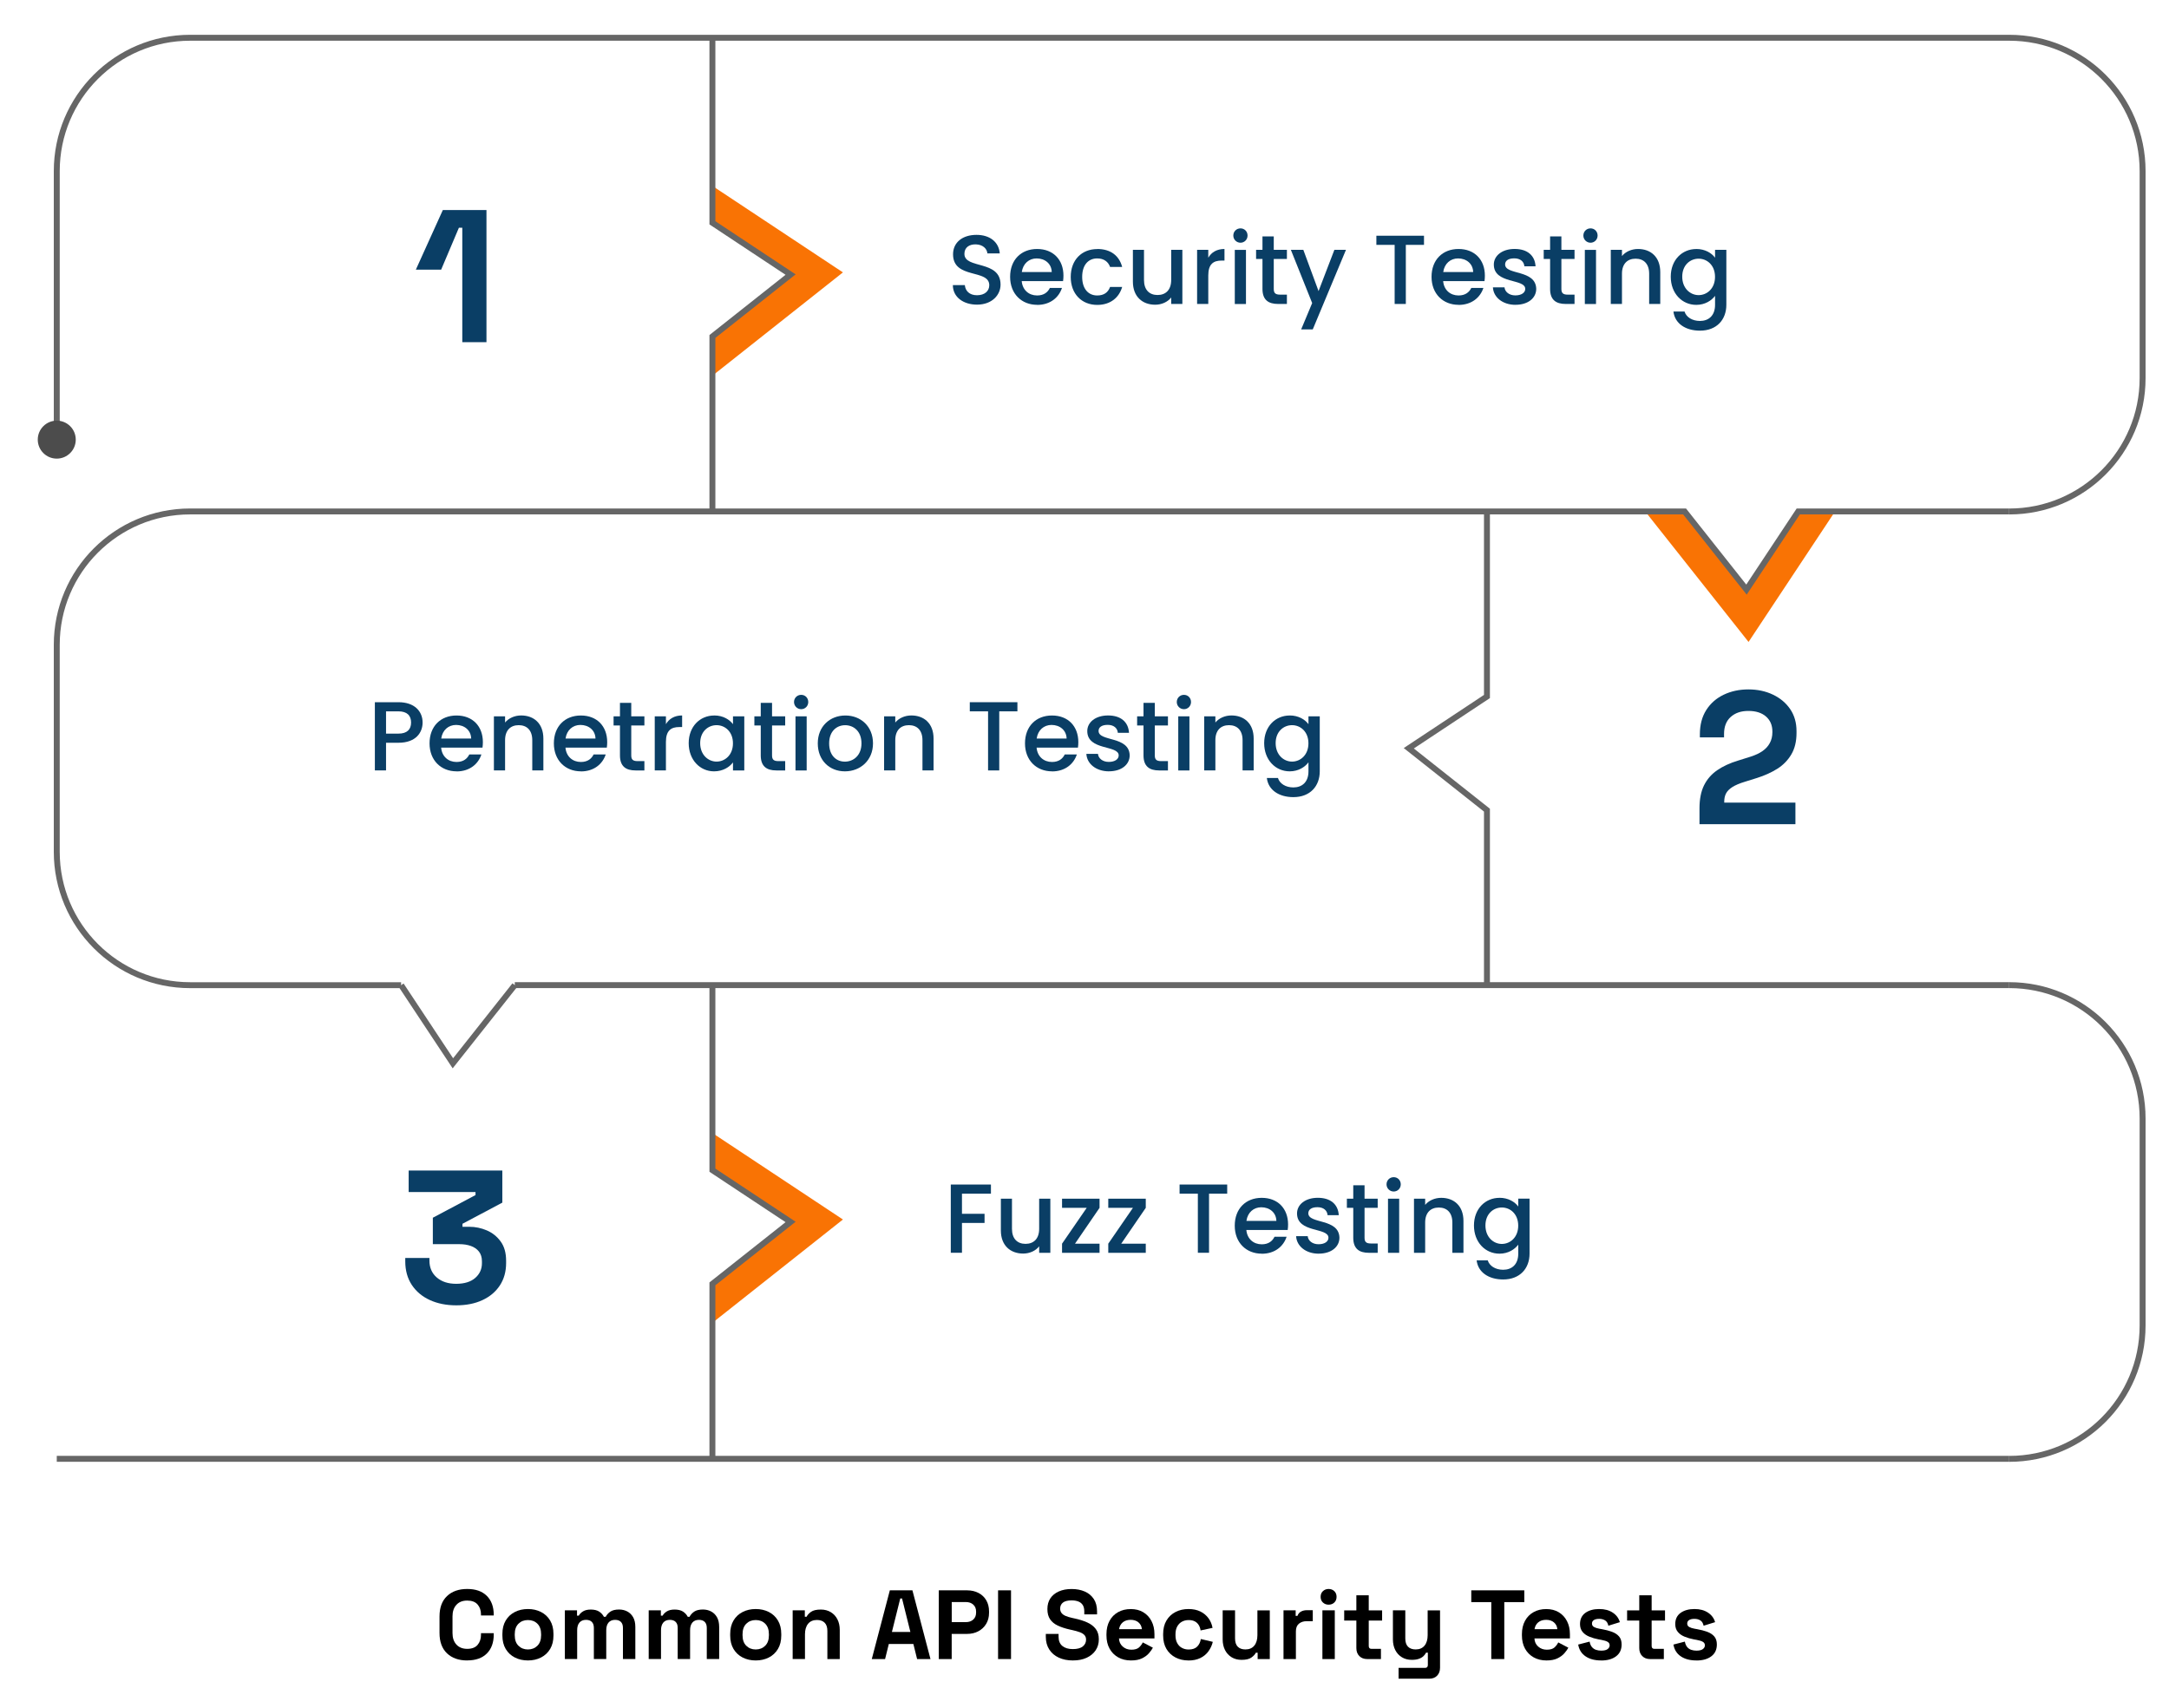 <?xml version="1.0" encoding="UTF-8"?>
<svg xmlns="http://www.w3.org/2000/svg" id="Layer_1" viewBox="0 0 574.33 452.33">
  <defs>
    <style>.cls-1{fill:#0a3e65;}.cls-2{fill:#4c4c4c;}.cls-3{fill:#f97304;}.cls-4{fill:none;stroke:#666;stroke-miterlimit:10;stroke-width:1.57px;}</style>
  </defs>
  <polyline class="cls-3" points="462.41 156.15 446.02 135.45 435.63 135.45 463 170.01 485.9 135.45 476.12 135.45 462.41 156.15"></polyline>
  <polyline class="cls-3" points="209.34 72.72 188.64 89.11 188.64 99.5 223.2 72.14 188.64 49.24 188.64 59.01 209.34 72.72"></polyline>
  <polyline class="cls-4" points="188.64 10 188.64 59.01 209.34 72.72 188.64 89.11 188.64 135.45"></polyline>
  <polyline class="cls-4" points="393.73 135.45 393.73 184.46 373.03 198.17 393.73 214.56 393.73 260.9"></polyline>
  <polyline class="cls-3" points="209.34 323.55 188.64 339.94 188.64 350.33 223.2 322.97 188.64 300.07 188.64 309.84 209.34 323.55"></polyline>
  <polyline class="cls-4" points="188.64 260.9 188.64 309.91 209.34 323.62 188.64 340.01 188.64 386.35"></polyline>
  <path class="cls-4" d="m15.03,116.43V45.32c0-19.5,15.81-35.32,35.32-35.32h481.67c19.5,0,35.32,15.81,35.32,35.32v54.82c0,19.5-15.81,35.32-35.32,35.32"></path>
  <line class="cls-4" x1="136.31" y1="260.9" x2="532.02" y2="260.9"></line>
  <path class="cls-4" d="m532.02,135.45h-55.86l-13.71,20.7-16.39-20.7H50.35c-19.5,0-35.32,15.81-35.32,35.32v54.82c0,19.5,15.81,35.32,35.32,35.32h55.86"></path>
  <polyline class="cls-4" points="106.21 260.9 119.92 281.6 136.31 260.9"></polyline>
  <path class="cls-4" d="m532.02,260.9c19.5,0,35.32,15.81,35.32,35.32v54.82c0,19.5-15.81,35.32-35.32,35.32"></path>
  <line class="cls-4" x1="532.02" y1="386.35" x2="15.03" y2="386.35"></line>
  <circle class="cls-2" cx="15.03" cy="116.43" r="5.03"></circle>
  <path class="cls-1" d="m450.01,218.27v-4.2c0-2.43.4-4.46,1.2-6.08.8-1.62,1.96-2.95,3.48-4,1.52-1.05,3.38-1.91,5.57-2.57l3.35-1.05c1.23-.4,2.27-.89,3.1-1.47.83-.58,1.48-1.29,1.92-2.12.45-.83.68-1.78.68-2.85v-.2c0-1.67-.57-2.99-1.7-3.98-1.13-.98-2.68-1.47-4.65-1.47s-3.49.53-4.67,1.58c-1.18,1.05-1.78,2.56-1.78,4.52v.9h-6.4v-.8c0-2.53.57-4.68,1.7-6.45,1.13-1.77,2.67-3.12,4.62-4.05,1.95-.93,4.12-1.4,6.52-1.4s4.57.46,6.5,1.38c1.93.92,3.46,2.2,4.58,3.85,1.12,1.65,1.67,3.59,1.67,5.82v.5c0,2.23-.46,4.12-1.38,5.68-.92,1.55-2.16,2.82-3.72,3.8-1.57.98-3.35,1.79-5.35,2.42l-3.2,1c-1.43.43-2.55.91-3.35,1.42-.8.52-1.36,1.08-1.67,1.7-.32.62-.47,1.36-.47,2.22v.2h18.85v5.7h-25.4Z"></path>
  <path class="cls-1" d="m120.81,345.7c-2.63,0-4.97-.47-7-1.4-2.03-.93-3.62-2.27-4.78-4.02-1.15-1.75-1.72-3.83-1.72-6.23v-.9h6.4v.7c0,1.87.65,3.36,1.95,4.48,1.3,1.12,3.02,1.67,5.15,1.67s3.84-.52,5.02-1.55,1.78-2.33,1.78-3.9v-.5c0-1.07-.27-1.93-.8-2.6-.53-.67-1.25-1.16-2.15-1.48-.9-.32-1.92-.47-3.05-.47h-7v-7l11.3-6v-.8h-17.7v-5.7h24.8v8.5l-10.55,5.6v.8h1.85c1.57,0,3.09.32,4.58.95,1.48.63,2.71,1.61,3.67,2.93.97,1.32,1.45,3.02,1.45,5.12v.6c0,2.27-.55,4.24-1.65,5.92-1.1,1.68-2.64,2.98-4.62,3.9-1.98.92-4.29,1.38-6.92,1.38Z"></path>
  <path class="cls-1" d="m122.41,90.62v-30.3h-.9l-4.7,11.1h-6.7l7.15-15.8h11.55v35h-6.4Z"></path>
  <path class="cls-1" d="m258.71,80.68c-3.61,0-6.4-1.98-6.4-5.17h3.17c.13,1.48,1.17,2.68,3.22,2.68s3.25-1.12,3.25-2.65c0-4.37-9.59-1.53-9.59-8.19,0-3.17,2.52-5.15,6.21-5.15,3.46,0,5.9,1.82,6.16,4.91h-3.28c-.1-1.22-1.17-2.34-3.04-2.39-1.72-.05-3.04.78-3.04,2.52,0,4.08,9.57,1.53,9.57,8.14,0,2.7-2.21,5.3-6.24,5.3Z"></path>
  <path class="cls-1" d="m274.62,80.73c-4.11,0-7.15-2.91-7.15-7.41s2.91-7.38,7.15-7.38,6.97,2.83,6.97,7.05c0,.49-.03.96-.1,1.46h-10.95c.21,2.37,1.9,3.8,4.08,3.8,1.82,0,2.83-.88,3.38-2h3.2c-.81,2.5-3.07,4.5-6.58,4.5Zm-4.06-8.68h7.93c-.05-2.21-1.79-3.61-4-3.61-2,0-3.61,1.35-3.93,3.61Z"></path>
  <path class="cls-1" d="m290.54,65.94c3.51,0,5.8,1.74,6.6,4.76h-3.2c-.49-1.38-1.64-2.26-3.41-2.26-2.39,0-3.98,1.77-3.98,4.89s1.59,4.92,3.98,4.92c1.77,0,2.86-.78,3.41-2.26h3.2c-.81,2.81-3.09,4.76-6.6,4.76-4.11,0-7.02-2.91-7.02-7.41s2.91-7.38,7.02-7.38Z"></path>
  <path class="cls-1" d="m313.08,80.5h-2.96v-1.72c-.94,1.22-2.55,1.92-4.24,1.92-3.35,0-5.9-2.11-5.9-6.11v-8.42h2.94v7.98c0,2.63,1.43,3.98,3.59,3.98s3.61-1.35,3.61-3.98v-7.98h2.96v14.33Z"></path>
  <path class="cls-1" d="m319.94,80.5h-2.96v-14.33h2.96v2.08c.83-1.43,2.26-2.31,4.29-2.31v3.07h-.75c-2.18,0-3.54.91-3.54,3.95v7.54Z"></path>
  <path class="cls-1" d="m326.57,62.38c0-1.07.83-1.9,1.9-1.9s1.87.83,1.87,1.9-.83,1.9-1.87,1.9-1.9-.83-1.9-1.9Zm.39,3.8h2.96v14.33h-2.96v-14.33Z"></path>
  <path class="cls-1" d="m334.29,68.59h-1.69v-2.42h1.69v-3.56h2.99v3.56h3.48v2.42h-3.48v7.93c0,1.07.42,1.51,1.66,1.51h1.82v2.47h-2.34c-2.55,0-4.13-1.07-4.13-3.98v-7.93Z"></path>
  <path class="cls-1" d="m353.33,66.17h3.07l-8.79,21.06h-3.07l2.91-6.97-5.64-14.09h3.3l4.03,10.92,4.19-10.92Z"></path>
  <path class="cls-1" d="m364.45,62.43h12.61v2.42h-4.81v15.65h-2.96v-15.65h-4.84v-2.42Z"></path>
  <path class="cls-1" d="m386.21,80.73c-4.11,0-7.15-2.91-7.15-7.41s2.91-7.38,7.15-7.38,6.97,2.83,6.97,7.05c0,.49-.03.96-.1,1.46h-10.95c.21,2.37,1.9,3.8,4.08,3.8,1.82,0,2.83-.88,3.38-2h3.2c-.81,2.5-3.07,4.5-6.58,4.5Zm-4.06-8.68h7.93c-.05-2.21-1.79-3.61-4-3.61-2,0-3.61,1.35-3.93,3.61Z"></path>
  <path class="cls-1" d="m401.29,80.73c-3.43,0-5.85-2.03-5.98-4.63h3.07c.1,1.17,1.22,2.13,2.86,2.13s2.63-.73,2.63-1.72c0-2.81-8.32-1.2-8.32-6.45,0-2.29,2.13-4.13,5.51-4.13s5.38,1.74,5.54,4.6h-2.96c-.1-1.25-1.07-2.11-2.68-2.11s-2.42.65-2.42,1.61c0,2.89,8.09,1.27,8.24,6.45,0,2.42-2.11,4.24-5.49,4.24Z"></path>
  <path class="cls-1" d="m410.45,68.59h-1.69v-2.42h1.69v-3.56h2.99v3.56h3.48v2.42h-3.48v7.93c0,1.07.42,1.51,1.66,1.51h1.82v2.47h-2.34c-2.55,0-4.13-1.07-4.13-3.98v-7.93Z"></path>
  <path class="cls-1" d="m419.26,62.38c0-1.07.83-1.9,1.9-1.9s1.87.83,1.87,1.9-.83,1.9-1.87,1.9-1.9-.83-1.9-1.9Zm.39,3.8h2.96v14.33h-2.96v-14.33Z"></path>
  <path class="cls-1" d="m436.68,72.49c0-2.63-1.43-3.98-3.59-3.98s-3.61,1.35-3.61,3.98v8.01h-2.96v-14.33h2.96v1.64c.96-1.17,2.55-1.87,4.26-1.87,3.35,0,5.88,2.11,5.88,6.11v8.45h-2.94v-8.01Z"></path>
  <path class="cls-1" d="m449.16,65.94c2.34,0,4.08,1.09,4.97,2.31v-2.08h2.99v14.56c0,3.9-2.52,6.84-6.99,6.84-3.82,0-6.66-1.9-7.02-5.07h2.94c.44,1.48,2.03,2.5,4.08,2.5,2.29,0,4-1.4,4-4.26v-2.39c-.91,1.22-2.63,2.39-4.97,2.39-3.77,0-6.76-3.04-6.76-7.46s2.99-7.33,6.76-7.33Zm.62,2.57c-2.21,0-4.34,1.66-4.34,4.76s2.13,4.89,4.34,4.89,4.34-1.74,4.34-4.84-2.11-4.81-4.34-4.81Z"></path>
  <path class="cls-1" d="m251.76,313.71h10.63v2.42h-7.67v5.33h5.98v2.42h-5.98v7.9h-2.96v-18.07Z"></path>
  <path class="cls-1" d="m278.12,331.79h-2.96v-1.72c-.94,1.22-2.55,1.92-4.24,1.92-3.35,0-5.9-2.11-5.9-6.11v-8.42h2.94v7.98c0,2.63,1.43,3.98,3.59,3.98s3.61-1.35,3.61-3.98v-7.98h2.96v14.33Z"></path>
  <path class="cls-1" d="m291.15,319.88l-6.5,9.49h6.5v2.42h-9.93v-2.42l6.53-9.49h-6.53v-2.42h9.93v2.42Z"></path>
  <path class="cls-1" d="m303.39,319.88l-6.5,9.49h6.5v2.42h-9.93v-2.42l6.53-9.49h-6.53v-2.42h9.93v2.42Z"></path>
  <path class="cls-1" d="m312.34,313.71h12.61v2.42h-4.81v15.65h-2.96v-15.65h-4.84v-2.42Z"></path>
  <path class="cls-1" d="m334.1,332.02c-4.11,0-7.15-2.91-7.15-7.41s2.91-7.38,7.15-7.38,6.97,2.83,6.97,7.05c0,.49-.03.96-.1,1.46h-10.95c.21,2.37,1.9,3.8,4.08,3.8,1.82,0,2.83-.88,3.38-2h3.2c-.81,2.5-3.07,4.5-6.58,4.5Zm-4.06-8.68h7.93c-.05-2.21-1.79-3.61-4-3.61-2,0-3.61,1.35-3.93,3.61Z"></path>
  <path class="cls-1" d="m349.18,332.02c-3.43,0-5.85-2.03-5.98-4.63h3.07c.1,1.17,1.22,2.13,2.86,2.13s2.63-.73,2.63-1.72c0-2.81-8.32-1.2-8.32-6.45,0-2.29,2.13-4.13,5.51-4.13s5.38,1.74,5.54,4.6h-2.96c-.1-1.25-1.07-2.11-2.68-2.11s-2.42.65-2.42,1.61c0,2.89,8.09,1.27,8.24,6.45,0,2.42-2.11,4.24-5.49,4.24Z"></path>
  <path class="cls-1" d="m358.33,319.88h-1.69v-2.42h1.69v-3.56h2.99v3.56h3.48v2.42h-3.48v7.93c0,1.07.42,1.51,1.66,1.51h1.82v2.47h-2.34c-2.55,0-4.13-1.07-4.13-3.98v-7.93Z"></path>
  <path class="cls-1" d="m367.14,313.66c0-1.07.83-1.9,1.9-1.9s1.87.83,1.87,1.9-.83,1.9-1.87,1.9-1.9-.83-1.9-1.9Zm.39,3.8h2.96v14.33h-2.96v-14.33Z"></path>
  <path class="cls-1" d="m384.57,323.78c0-2.63-1.43-3.98-3.59-3.98s-3.61,1.35-3.61,3.98v8.01h-2.96v-14.33h2.96v1.64c.96-1.17,2.55-1.87,4.26-1.87,3.35,0,5.88,2.11,5.88,6.11v8.45h-2.94v-8.01Z"></path>
  <path class="cls-1" d="m397.05,317.22c2.34,0,4.08,1.09,4.97,2.31v-2.08h2.99v14.56c0,3.9-2.52,6.84-6.99,6.84-3.82,0-6.66-1.9-7.02-5.07h2.94c.44,1.48,2.03,2.5,4.08,2.5,2.29,0,4-1.4,4-4.26v-2.39c-.91,1.22-2.63,2.39-4.97,2.39-3.77,0-6.76-3.04-6.76-7.46s2.99-7.33,6.76-7.33Zm.62,2.57c-2.21,0-4.34,1.66-4.34,4.76s2.13,4.89,4.34,4.89,4.34-1.74,4.34-4.84-2.11-4.81-4.34-4.81Z"></path>
  <path class="cls-1" d="m105.5,196.71h-3.28v7.33h-2.96v-18.07h6.24c4.29,0,6.4,2.44,6.4,5.38,0,2.57-1.69,5.36-6.4,5.36Zm0-2.42c2.31,0,3.35-1.12,3.35-2.94s-1.04-2.96-3.35-2.96h-3.28v5.9h3.28Z"></path>
  <path class="cls-1" d="m120.89,204.28c-4.11,0-7.15-2.91-7.15-7.41s2.91-7.38,7.15-7.38,6.97,2.83,6.97,7.05c0,.49-.03.96-.1,1.46h-10.95c.21,2.37,1.9,3.8,4.08,3.8,1.82,0,2.83-.88,3.38-2h3.2c-.81,2.5-3.07,4.5-6.58,4.5Zm-4.06-8.68h7.93c-.05-2.21-1.79-3.61-4-3.61-2,0-3.61,1.35-3.93,3.61Z"></path>
  <path class="cls-1" d="m140.94,196.03c0-2.63-1.43-3.98-3.59-3.98s-3.61,1.35-3.61,3.98v8.01h-2.96v-14.33h2.96v1.64c.96-1.17,2.55-1.87,4.26-1.87,3.35,0,5.88,2.11,5.88,6.11v8.45h-2.94v-8.01Z"></path>
  <path class="cls-1" d="m153.81,204.28c-4.11,0-7.15-2.91-7.15-7.41s2.91-7.38,7.15-7.38,6.97,2.83,6.97,7.05c0,.49-.03.96-.1,1.46h-10.95c.21,2.37,1.9,3.8,4.08,3.8,1.82,0,2.83-.88,3.38-2h3.2c-.81,2.5-3.07,4.5-6.58,4.5Zm-4.06-8.68h7.93c-.05-2.21-1.79-3.61-4-3.61-2,0-3.61,1.35-3.93,3.61Z"></path>
  <path class="cls-1" d="m164.16,192.13h-1.69v-2.42h1.69v-3.56h2.99v3.56h3.48v2.42h-3.48v7.93c0,1.07.42,1.51,1.66,1.51h1.82v2.47h-2.34c-2.55,0-4.13-1.07-4.13-3.98v-7.93Z"></path>
  <path class="cls-1" d="m176.33,204.04h-2.96v-14.33h2.96v2.08c.83-1.43,2.26-2.31,4.29-2.31v3.07h-.75c-2.18,0-3.54.91-3.54,3.95v7.54Z"></path>
  <path class="cls-1" d="m189.12,189.48c2.42,0,4.08,1.14,4.97,2.31v-2.08h2.99v14.33h-2.99v-2.13c-.91,1.22-2.63,2.37-5.02,2.37-3.72,0-6.71-3.04-6.71-7.46s2.99-7.33,6.76-7.33Zm.62,2.57c-2.21,0-4.34,1.66-4.34,4.76s2.13,4.89,4.34,4.89,4.34-1.74,4.34-4.84-2.11-4.81-4.34-4.81Z"></path>
  <path class="cls-1" d="m201.44,192.13h-1.69v-2.42h1.69v-3.56h2.99v3.56h3.48v2.42h-3.48v7.93c0,1.07.42,1.51,1.66,1.51h1.82v2.47h-2.34c-2.55,0-4.13-1.07-4.13-3.98v-7.93Z"></path>
  <path class="cls-1" d="m210.25,185.92c0-1.07.83-1.9,1.9-1.9s1.87.83,1.87,1.9-.83,1.9-1.87,1.9-1.9-.83-1.9-1.9Zm.39,3.8h2.96v14.33h-2.96v-14.33Z"></path>
  <path class="cls-1" d="m223.72,204.28c-4.08,0-7.18-2.91-7.18-7.41s3.22-7.38,7.31-7.38,7.31,2.89,7.31,7.38-3.33,7.41-7.44,7.41Zm0-2.57c2.21,0,4.39-1.59,4.39-4.84s-2.11-4.81-4.32-4.81-4.24,1.56-4.24,4.81,1.92,4.84,4.16,4.84Z"></path>
  <path class="cls-1" d="m244.26,196.03c0-2.63-1.43-3.98-3.59-3.98s-3.61,1.35-3.61,3.98v8.01h-2.96v-14.33h2.96v1.64c.96-1.17,2.55-1.87,4.26-1.87,3.35,0,5.88,2.11,5.88,6.11v8.45h-2.94v-8.01Z"></path>
  <path class="cls-1" d="m256.79,185.97h12.61v2.42h-4.81v15.65h-2.96v-15.65h-4.84v-2.42Z"></path>
  <path class="cls-1" d="m278.56,204.28c-4.11,0-7.15-2.91-7.15-7.41s2.91-7.38,7.15-7.38,6.97,2.83,6.97,7.05c0,.49-.03.96-.1,1.46h-10.95c.21,2.37,1.9,3.8,4.08,3.8,1.82,0,2.83-.88,3.38-2h3.2c-.81,2.5-3.07,4.5-6.58,4.5Zm-4.06-8.68h7.93c-.05-2.21-1.79-3.61-4-3.61-2,0-3.61,1.35-3.93,3.61Z"></path>
  <path class="cls-1" d="m293.64,204.28c-3.43,0-5.85-2.03-5.98-4.63h3.07c.1,1.17,1.22,2.13,2.86,2.13s2.63-.73,2.63-1.72c0-2.81-8.32-1.2-8.32-6.45,0-2.29,2.13-4.13,5.51-4.13s5.38,1.74,5.54,4.6h-2.96c-.1-1.25-1.07-2.11-2.68-2.11s-2.42.65-2.42,1.61c0,2.89,8.09,1.27,8.24,6.45,0,2.42-2.11,4.24-5.49,4.24Z"></path>
  <path class="cls-1" d="m302.79,192.13h-1.69v-2.42h1.69v-3.56h2.99v3.56h3.48v2.42h-3.48v7.93c0,1.07.42,1.51,1.66,1.51h1.82v2.47h-2.34c-2.55,0-4.13-1.07-4.13-3.98v-7.93Z"></path>
  <path class="cls-1" d="m311.6,185.92c0-1.07.83-1.9,1.9-1.9s1.87.83,1.87,1.9-.83,1.9-1.87,1.9-1.9-.83-1.9-1.9Zm.39,3.8h2.96v14.33h-2.96v-14.33Z"></path>
  <path class="cls-1" d="m329.02,196.03c0-2.63-1.43-3.98-3.59-3.98s-3.61,1.35-3.61,3.98v8.01h-2.96v-14.33h2.96v1.64c.96-1.17,2.55-1.87,4.26-1.87,3.35,0,5.88,2.11,5.88,6.11v8.45h-2.94v-8.01Z"></path>
  <path class="cls-1" d="m341.5,189.48c2.34,0,4.08,1.09,4.97,2.31v-2.08h2.99v14.56c0,3.9-2.52,6.84-6.99,6.84-3.82,0-6.66-1.9-7.02-5.07h2.94c.44,1.48,2.03,2.5,4.08,2.5,2.29,0,4-1.4,4-4.26v-2.39c-.91,1.22-2.63,2.39-4.97,2.39-3.77,0-6.76-3.04-6.76-7.46s2.99-7.33,6.76-7.33Zm.62,2.57c-2.21,0-4.34,1.66-4.34,4.76s2.13,4.89,4.34,4.89,4.34-1.74,4.34-4.84-2.11-4.81-4.34-4.81Z"></path>
  <path d="m123.72,439.75c-2.25,0-4.04-.63-5.36-1.89-1.32-1.26-1.98-3.05-1.98-5.39v-4.37c0-2.34.66-4.14,1.98-5.39,1.32-1.26,3.1-1.89,5.36-1.89s3.96.61,5.19,1.83c1.22,1.22,1.83,2.9,1.83,5.03v.16h-3.38v-.26c0-1.08-.3-1.96-.9-2.65s-1.51-1.04-2.74-1.04-2.17.37-2.86,1.12c-.69.75-1.04,1.76-1.04,3.04v4.47c0,1.27.35,2.28,1.04,3.03.69.75,1.65,1.13,2.86,1.13s2.15-.35,2.74-1.05.9-1.58.9-2.64v-.47h3.38v.36c0,2.13-.61,3.81-1.83,5.03-1.22,1.22-2.95,1.83-5.19,1.83Z"></path>
  <path d="m139.79,439.75c-1.28,0-2.44-.26-3.46-.78-1.02-.52-1.83-1.27-2.42-2.26-.59-.99-.88-2.18-.88-3.56v-.42c0-1.39.29-2.57.88-3.56.59-.99,1.39-1.74,2.42-2.26,1.02-.52,2.17-.78,3.46-.78s2.43.26,3.46.78c1.02.52,1.83,1.27,2.42,2.26.59.99.88,2.17.88,3.56v.42c0,1.39-.29,2.57-.88,3.56-.59.99-1.4,1.74-2.42,2.26-1.02.52-2.18.78-3.46.78Zm0-2.91c1,0,1.84-.33,2.5-.98.66-.65.99-1.58.99-2.79v-.26c0-1.21-.33-2.14-.98-2.79-.65-.65-1.49-.97-2.51-.97s-1.84.32-2.5.97c-.66.65-.99,1.58-.99,2.79v.26c0,1.21.33,2.15.99,2.79.66.65,1.49.98,2.5.98Z"></path>
  <path d="m149.57,439.38v-12.9h3.22v1.4h.47c.23-.43.6-.81,1.12-1.13.52-.32,1.21-.48,2.05-.48.92,0,1.66.18,2.21.53.55.36.98.82,1.27,1.39h.47c.29-.55.71-1.01,1.25-1.38.54-.36,1.3-.55,2.29-.55.8,0,1.52.17,2.17.51.65.34,1.17.85,1.56,1.53.39.69.58,1.55.58,2.59v8.48h-3.28v-8.24c0-.71-.18-1.24-.55-1.6s-.88-.53-1.53-.53c-.75,0-1.32.24-1.73.71-.41.48-.61,1.16-.61,2.04v7.62h-3.28v-8.24c0-.71-.18-1.24-.55-1.6-.36-.36-.88-.53-1.53-.53-.75,0-1.32.24-1.73.71-.41.48-.61,1.16-.61,2.04v7.62h-3.28Z"></path>
  <path d="m171.77,439.38v-12.9h3.22v1.4h.47c.23-.43.6-.81,1.12-1.13.52-.32,1.21-.48,2.05-.48.92,0,1.66.18,2.21.53.55.36.98.82,1.27,1.39h.47c.29-.55.71-1.01,1.25-1.38.54-.36,1.3-.55,2.29-.55.8,0,1.52.17,2.17.51.65.34,1.17.85,1.56,1.53.39.69.58,1.55.58,2.59v8.48h-3.28v-8.24c0-.71-.18-1.24-.55-1.6s-.88-.53-1.53-.53c-.75,0-1.32.24-1.73.71-.41.48-.61,1.16-.61,2.04v7.62h-3.28v-8.24c0-.71-.18-1.24-.55-1.6-.36-.36-.88-.53-1.53-.53-.75,0-1.32.24-1.73.71-.41.48-.61,1.16-.61,2.04v7.62h-3.28Z"></path>
  <path d="m200.11,439.75c-1.28,0-2.44-.26-3.46-.78-1.02-.52-1.83-1.27-2.42-2.26-.59-.99-.88-2.18-.88-3.56v-.42c0-1.39.29-2.57.88-3.56.59-.99,1.39-1.74,2.42-2.26,1.02-.52,2.17-.78,3.46-.78s2.43.26,3.46.78c1.02.52,1.83,1.27,2.42,2.26.59.99.88,2.17.88,3.56v.42c0,1.39-.29,2.57-.88,3.56-.59.99-1.4,1.74-2.42,2.26-1.02.52-2.18.78-3.46.78Zm0-2.91c1,0,1.84-.33,2.5-.98.66-.65.99-1.58.99-2.79v-.26c0-1.21-.33-2.14-.98-2.79-.65-.65-1.49-.97-2.51-.97s-1.84.32-2.5.97c-.66.65-.99,1.58-.99,2.79v.26c0,1.21.33,2.15.99,2.79.66.65,1.49.98,2.5.98Z"></path>
  <path d="m209.89,439.38v-12.9h3.22v1.69h.47c.21-.45.6-.88,1.17-1.29.57-.41,1.44-.61,2.6-.61,1,0,1.88.23,2.64.69.75.46,1.34,1.09,1.75,1.9.42.81.62,1.75.62,2.82v7.7h-3.28v-7.44c0-.97-.24-1.7-.72-2.18s-1.16-.73-2.04-.73c-1,0-1.79.33-2.34,1s-.83,1.6-.83,2.79v6.55h-3.28Z"></path>
  <path d="m230.84,439.38l4.78-18.2h5.98l4.78,18.2h-3.54l-.99-4h-6.5l-.99,4h-3.54Zm5.33-7.18h4.89l-2.21-8.87h-.47l-2.21,8.87Z"></path>
  <path d="m248.58,439.38v-18.2h7.49c1.14,0,2.15.23,3.03.69.88.46,1.56,1.1,2.05,1.94s.74,1.82.74,2.96v.36c0,1.13-.26,2.11-.77,2.95-.51.84-1.21,1.49-2.08,1.95s-1.87.69-2.98.69h-4.06v6.66h-3.43Zm3.43-9.78h3.72c.81,0,1.47-.22,1.98-.68.5-.45.75-1.07.75-1.85v-.26c0-.78-.25-1.4-.75-1.85-.5-.45-1.16-.68-1.98-.68h-3.72v5.3Z"></path>
  <path d="m264.28,439.38v-18.2h3.43v18.2h-3.43Z"></path>
  <path d="m284.07,439.75c-1.4,0-2.64-.25-3.72-.75-1.08-.5-1.92-1.22-2.52-2.16-.61-.94-.91-2.06-.91-3.38v-.73h3.38v.73c0,1.09.34,1.91,1.01,2.46.68.55,1.59.82,2.76.82s2.06-.23,2.64-.7c.58-.47.87-1.07.87-1.79,0-.5-.14-.91-.43-1.22-.29-.31-.7-.57-1.25-.77s-1.21-.39-1.99-.56l-.6-.13c-1.25-.28-2.32-.63-3.21-1.05-.89-.42-1.58-.98-2.05-1.68s-.71-1.59-.71-2.7.26-2.06.79-2.85c.53-.79,1.27-1.39,2.24-1.82s2.09-.64,3.39-.64,2.46.22,3.47.66c1.01.44,1.81,1.1,2.39,1.98s.87,1.97.87,3.29v.78h-3.38v-.78c0-.69-.13-1.25-.4-1.68-.27-.42-.65-.74-1.16-.94s-1.1-.3-1.79-.3c-1.04,0-1.81.2-2.3.58s-.74.92-.74,1.6c0,.45.12.83.35,1.14.23.31.58.57,1.05.78s1.07.39,1.79.55l.6.13c1.3.28,2.43.63,3.39,1.07.96.43,1.71,1.01,2.25,1.72.54.71.81,1.62.81,2.73s-.28,2.08-.84,2.92c-.56.84-1.36,1.5-2.39,1.98s-2.25.71-3.65.71Z"></path>
  <path d="m299.48,439.75c-1.28,0-2.41-.27-3.39-.82s-1.74-1.32-2.29-2.31c-.55-1-.82-2.17-.82-3.52v-.31c0-1.35.27-2.53.81-3.52.54-1,1.29-1.77,2.26-2.31.97-.55,2.1-.82,3.38-.82s2.37.28,3.3.84c.94.56,1.66,1.34,2.18,2.34.52,1,.78,2.15.78,3.47v1.12h-9.39c.03.88.36,1.6.99,2.16s1.39.83,2.29.83,1.59-.2,2.03-.6c.43-.4.76-.84.99-1.33l2.68,1.4c-.24.45-.59.94-1.05,1.47-.46.53-1.07.98-1.83,1.35-.76.37-1.73.56-2.91.56Zm-3.15-8.29h6.03c-.07-.75-.37-1.34-.9-1.79-.53-.45-1.22-.68-2.07-.68s-1.59.23-2.11.68c-.52.45-.84,1.05-.96,1.79Z"></path>
  <path d="m314.67,439.75c-1.25,0-2.38-.26-3.39-.78-1.01-.52-1.82-1.27-2.41-2.26-.59-.99-.88-2.18-.88-3.59v-.36c0-1.4.29-2.6.88-3.59.59-.99,1.39-1.74,2.41-2.26,1.01-.52,2.14-.78,3.39-.78s2.29.22,3.17.65c.88.43,1.6,1.03,2.15,1.78s.91,1.61,1.08,2.56l-3.17.68c-.07-.52-.22-.99-.47-1.4s-.58-.75-1.03-.99c-.44-.24-.99-.36-1.65-.36s-1.25.14-1.78.43-.94.71-1.25,1.27-.46,1.25-.46,2.07v.26c0,.82.15,1.5.46,2.07s.72.99,1.25,1.27c.53.29,1.12.43,1.78.43.99,0,1.74-.26,2.25-.77s.84-1.18.97-2.01l3.17.75c-.22.92-.61,1.75-1.16,2.51s-1.26,1.35-2.15,1.78c-.88.43-1.94.65-3.17.65Z"></path>
  <path d="m328.76,439.59c-1.01,0-1.89-.23-2.64-.69-.75-.46-1.34-1.1-1.75-1.91s-.62-1.75-.62-2.81v-7.7h3.28v7.44c0,.97.24,1.7.71,2.18.48.49,1.16.73,2.04.73,1,0,1.79-.33,2.34-1s.83-1.6.83-2.79v-6.55h3.28v12.9h-3.22v-1.69h-.47c-.21.43-.6.86-1.17,1.27s-1.44.62-2.6.62Z"></path>
  <path d="m339.86,439.38v-12.9h3.22v1.46h.47c.19-.52.51-.9.95-1.14.44-.24.96-.36,1.55-.36h1.56v2.91h-1.61c-.83,0-1.52.22-2.05.66-.54.44-.81,1.12-.81,2.04v7.33h-3.28Z"></path>
  <path d="m351.8,424.98c-.59,0-1.09-.19-1.5-.57-.41-.38-.61-.88-.61-1.51s.2-1.13.61-1.51c.41-.38.91-.57,1.5-.57s1.11.19,1.51.57c.4.38.6.88.6,1.51s-.2,1.13-.6,1.51c-.4.38-.9.57-1.51.57Zm-1.64,14.4v-12.9h3.28v12.9h-3.28Z"></path>
  <path d="m362.01,439.38c-.85,0-1.54-.26-2.07-.79-.53-.53-.79-1.24-.79-2.12v-7.28h-3.22v-2.7h3.22v-4h3.28v4h3.54v2.7h-3.54v6.71c0,.52.24.78.73.78h2.5v2.7h-3.64Z"></path>
  <path d="m370.33,444.58v-2.86h7.02c.49,0,.73-.26.73-.78v-3.25h-.47c-.14.29-.36.59-.65.88s-.69.54-1.2.73c-.5.19-1.14.29-1.92.29-1.01,0-1.89-.23-2.64-.69-.75-.46-1.34-1.1-1.75-1.91s-.62-1.75-.62-2.81v-7.7h3.28v7.44c0,.97.24,1.7.71,2.18.48.49,1.16.73,2.04.73,1,0,1.79-.33,2.34-1s.83-1.6.83-2.79v-6.55h3.28v15.18c0,.88-.26,1.59-.78,2.12-.52.53-1.21.79-2.08.79h-8.11Z"></path>
  <path d="m394.88,439.38v-15.08h-5.3v-3.12h14.04v3.12h-5.3v15.08h-3.43Z"></path>
  <path d="m409.49,439.75c-1.28,0-2.41-.27-3.39-.82s-1.74-1.32-2.29-2.31c-.55-1-.82-2.17-.82-3.52v-.31c0-1.35.27-2.53.81-3.52.54-1,1.29-1.77,2.26-2.31.97-.55,2.1-.82,3.38-.82s2.37.28,3.3.84c.94.56,1.66,1.34,2.18,2.34.52,1,.78,2.15.78,3.47v1.12h-9.39c.03.88.36,1.6.99,2.16s1.39.83,2.29.83,1.59-.2,2.03-.6c.43-.4.76-.84.99-1.33l2.68,1.4c-.24.45-.59.94-1.05,1.47-.46.53-1.07.98-1.83,1.35-.76.37-1.73.56-2.91.56Zm-3.15-8.29h6.03c-.07-.75-.37-1.34-.9-1.79-.53-.45-1.22-.68-2.07-.68s-1.59.23-2.11.68c-.52.45-.84,1.05-.96,1.79Z"></path>
  <path d="m423.97,439.75c-1.68,0-3.06-.36-4.13-1.09-1.08-.73-1.72-1.77-1.95-3.12l3.02-.78c.12.61.32,1.08.61,1.43.29.35.64.59,1.07.74s.89.22,1.39.22c.76,0,1.33-.13,1.69-.4s.55-.6.55-1-.17-.71-.52-.92c-.35-.22-.9-.39-1.66-.53l-.73-.13c-.9-.17-1.72-.41-2.47-.72-.75-.3-1.34-.72-1.79-1.26-.45-.54-.68-1.23-.68-2.08,0-1.28.47-2.27,1.4-2.95.94-.68,2.17-1.03,3.69-1.03,1.44,0,2.63.32,3.59.96s1.58,1.48,1.87,2.52l-3.04.94c-.14-.66-.42-1.13-.85-1.4s-.95-.42-1.57-.42-1.1.11-1.43.33-.49.52-.49.9c0,.42.17.72.52.92s.81.35,1.4.46l.73.13c.97.17,1.85.4,2.64.69.79.29,1.41.69,1.87,1.22.46.53.69,1.24.69,2.14,0,1.35-.49,2.4-1.47,3.13-.98.74-2.29,1.11-3.94,1.11Z"></path>
  <path d="m436.92,439.38c-.85,0-1.54-.26-2.07-.79-.53-.53-.79-1.24-.79-2.12v-7.28h-3.22v-2.7h3.22v-4h3.28v4h3.54v2.7h-3.54v6.71c0,.52.24.78.73.78h2.5v2.7h-3.64Z"></path>
  <path d="m449.19,439.75c-1.68,0-3.06-.36-4.13-1.09-1.08-.73-1.72-1.77-1.95-3.12l3.02-.78c.12.61.32,1.08.61,1.43.29.35.64.59,1.07.74s.89.22,1.39.22c.76,0,1.33-.13,1.69-.4s.55-.6.55-1-.17-.71-.52-.92c-.35-.22-.9-.39-1.66-.53l-.73-.13c-.9-.17-1.72-.41-2.47-.72-.75-.3-1.34-.72-1.79-1.26-.45-.54-.68-1.23-.68-2.08,0-1.28.47-2.27,1.4-2.95.94-.68,2.17-1.03,3.69-1.03,1.44,0,2.63.32,3.59.96s1.58,1.48,1.87,2.52l-3.04.94c-.14-.66-.42-1.13-.85-1.4s-.95-.42-1.57-.42-1.1.11-1.43.33-.49.52-.49.9c0,.42.17.72.52.92s.81.35,1.4.46l.73.13c.97.17,1.85.4,2.64.69.79.29,1.41.69,1.87,1.22.46.53.69,1.24.69,2.14,0,1.35-.49,2.4-1.47,3.13-.98.74-2.29,1.11-3.94,1.11Z"></path>
</svg>
